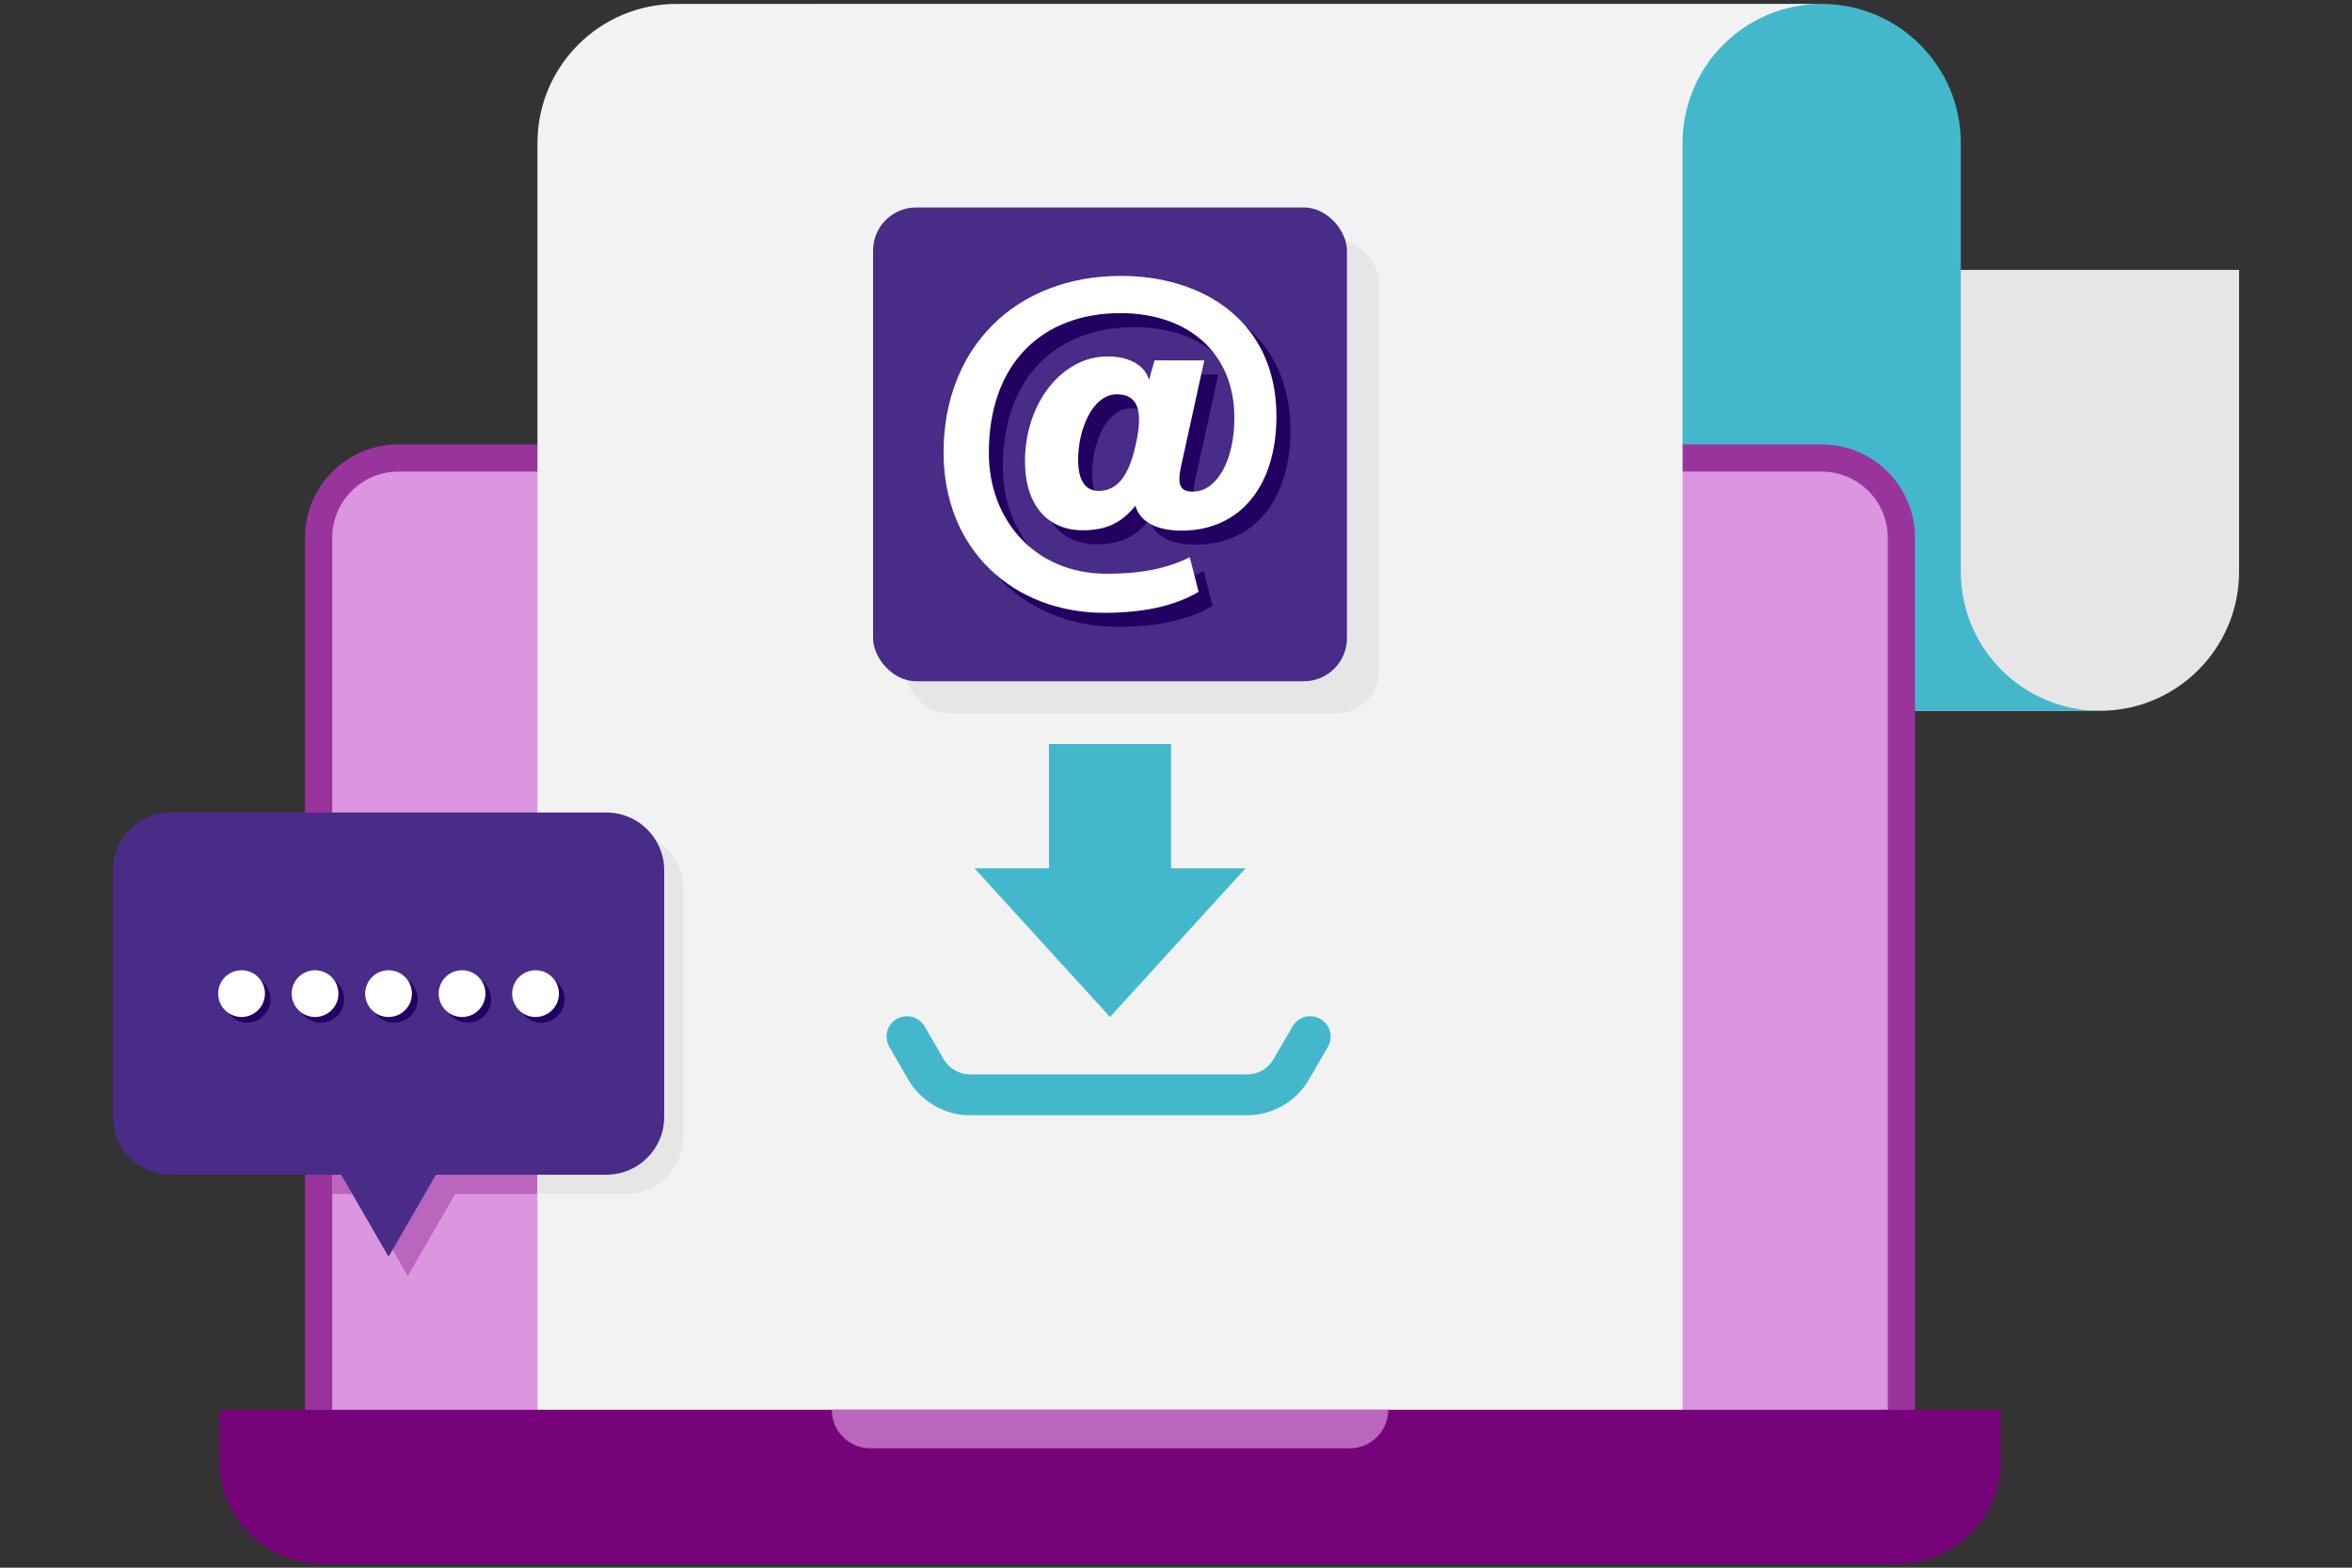 <svg xmlns="http://www.w3.org/2000/svg" viewBox="0 0 3000 2000" id="email-inbox">
  <rect x="0" y="0" width="3000" height="2000" fill="#333333" stroke="none"/>
  <path fill="#e6e6e6" d="M1395.365,344.297h1460.595v385.052c0,97.942-79.517,177.459-177.459,177.459h-1283.136V344.297h0Z"></path>
  <path fill="#43b8cd" d="M2678.508,906.801h-1638.054V5.012h1283.133c98.006,0,177.451,79.446,177.451,177.451v546.886c0,98.005,79.446,177.451,177.469,177.451Z"></path>
  <path fill="#99349d" d="M508.195,566.896h1815.264c65.774,0,119.174,53.4,119.174,119.174v1188.392H389.02V686.07c0-65.774,53.4-119.174,119.174-119.174Z"></path>
  <path fill="#dc96e0" d="M2407.905,686.072v1153.669H423.751V686.072c0-46.563,37.882-84.446,84.446-84.446h1815.262c46.563,0,84.446,37.883,84.446,84.446Z"></path>
  <path fill="#ba65be" d="M871.728,1134.797v314.746c0,40.678-32.987,73.647-73.664,73.647h-217.47l-60.435,104.672-60.435-104.672h-35.973v-462.058h374.313c40.677,0,73.664,32.987,73.664,73.665Z"></path>
  <path fill="#f2f2f2" d="M2323.58,5c-98.005,0-177.451,79.463-177.451,177.469v1640.658H685.527V182.469c0-98.006,79.446-177.469,177.469-177.469h1460.584Z"></path>
  <path fill="#77037b" d="M279.643,1798.568h2272.367v64.733c0,72.687-59.012,131.699-131.699,131.699H411.342c-72.687,0-131.699-59.012-131.699-131.699v-64.733h0Z"></path>
  <path fill="#ba65be" d="M1060.909,1798.568h709.836c0,27.104-22.005,49.108-49.108,49.108h-611.619c-27.103,0-49.108-22.005-49.108-49.108h0Z"></path>
  <rect width="604.427" height="604.427" x="1154.617" y="305.686" fill="#e6e6e6" rx="54.937" ry="54.937"></rect>
  <rect width="604.427" height="604.427" x="1113.613" y="264.683" fill="#492b88" rx="54.937" ry="54.937"></rect>
  <path fill="#210062" d="M1553.969,477.648h-63.476l-6.94,24.441c-5.386-16.372-22.283-29.498-53.18-29.498-57.414,0-105.112,58.869-105.112,133.663,0,57.918,30.476,88.095,73.501,88.095,31.913,0,50.165-10.46,67.308-31.162,6.436,21.631,28.781,31.604,58.893,31.604,74.722,0,121.007-56.927,121.007-145.89,0-120.091-92.267-179.059-198.353-179.059-134.071,0-226.215,91.207-226.215,225.343,0,123.566,88.665,204.477,205.109,204.477,59.315,0,96.226-12.505,120.187-26.77l-11.274-44.147c-30.777,15.137-63.298,21.065-106.059,21.065-91.831,0-150.295-69.027-150.237-154.182.062-114.159,68.159-178.28,167.802-178.28,86.593,0,145.379,50.793,145.379,133.577,0,55.99-23.288,94.133-52.669,94.133-16.166,0-20.677-7.627-15.253-32.654l29.584-134.757ZM1466.47,585.21c-9.267,42.813-25.453,58.961-47.183,58.961-17.823,0-26.239-14.306-26.239-39.999,0-38.768,18.533-83.248,49.286-83.248,25.494,0,34.616,18.128,24.135,64.286Z"></path>
  <path fill="#fff" d="M1536.111,459.791h-63.476l-6.94,24.441c-5.386-16.372-22.283-29.498-53.18-29.498-57.414,0-105.112,58.869-105.112,133.663,0,57.918,30.476,88.095,73.501,88.095,31.913,0,50.165-10.46,67.308-31.162,6.436,21.631,28.781,31.604,58.893,31.604,74.722,0,121.007-56.927,121.007-145.89,0-120.091-92.267-179.059-198.353-179.059-134.071,0-226.215,91.207-226.215,225.343,0,123.566,88.665,204.477,205.109,204.477,59.315,0,96.226-12.505,120.187-26.77l-11.274-44.147c-30.777,15.137-63.298,21.065-106.059,21.065-91.831,0-150.295-69.027-150.237-154.182.062-114.159,68.159-178.28,167.802-178.28,86.593,0,145.379,50.793,145.379,133.577,0,55.99-23.288,94.133-52.669,94.133-16.166,0-20.677-7.627-15.253-32.654l29.584-134.757ZM1448.613,567.352c-9.267,42.813-25.453,58.961-47.183,58.961-17.823,0-26.239-14.306-26.239-39.999,0-38.768,18.533-83.248,49.286-83.248,25.494,0,34.616,18.128,24.135,64.286Z"></path>
  <polygon fill="#43b8cd" points="1493.718 1107.788 1493.718 949.22 1337.934 949.22 1337.934 1107.788 1243.024 1107.788 1415.827 1297.441 1588.629 1107.788 1493.718 1107.788"></polygon>
  <path fill="#43b8cd" d="M1590.635,1422.816h-353.199c-32.367,0-62.566-17.39-78.811-45.384l-24.305-41.879c-7.219-12.44-2.987-28.377,9.452-35.596,12.444-7.218,28.379-2.986,35.596,9.452l24.305,41.88c6.959,11.993,19.896,19.443,33.762,19.443h353.199c13.865,0,26.803-7.45,33.762-19.443l24.305-41.88c7.219-12.438,23.156-16.67,35.596-9.452,12.44,7.219,16.671,23.157,9.452,35.596l-24.305,41.88c-16.247,27.994-46.445,45.383-78.811,45.383Z"></path>
  <path fill="#e6e6e6" d="M871.728,1134.797v314.746c0,40.678-32.987,73.647-73.664,73.647h-112.537v-462.058h112.537c40.677,0,73.664,32.987,73.664,73.665Z"></path>
  <path fill="#492b88" d="M847.18,1110.248v314.746c0,40.678-32.987,73.647-73.665,73.647h-217.47l-60.435,104.672-60.435-104.672h-217.47c-40.695,0-73.665-32.969-73.665-73.647v-314.746c0-40.678,32.969-73.665,73.665-73.665h555.81c40.678,0,73.665,32.987,73.665,73.665Z"></path>
  <circle cx="502.862" cy="1274.872" r="29.825" fill="#210062"></circle>
  <circle cx="596.614" cy="1274.872" r="29.825" fill="#210062"></circle>
  <circle cx="690.366" cy="1274.872" r="29.825" fill="#210062"></circle>
  <circle cx="409.11" cy="1274.872" r="29.825" fill="#210062"></circle>
  <circle cx="315.358" cy="1274.872" r="29.825" fill="#210062"></circle>
  <circle cx="495.608" cy="1267.617" r="29.825" fill="#fff"></circle>
  <circle cx="589.359" cy="1267.617" r="29.825" fill="#fff"></circle>
  <circle cx="683.111" cy="1267.617" r="29.825" fill="#fff"></circle>
  <circle cx="401.856" cy="1267.617" r="29.825" fill="#fff"></circle>
  <circle cx="308.104" cy="1267.617" r="29.825" fill="#fff"></circle>
</svg>
